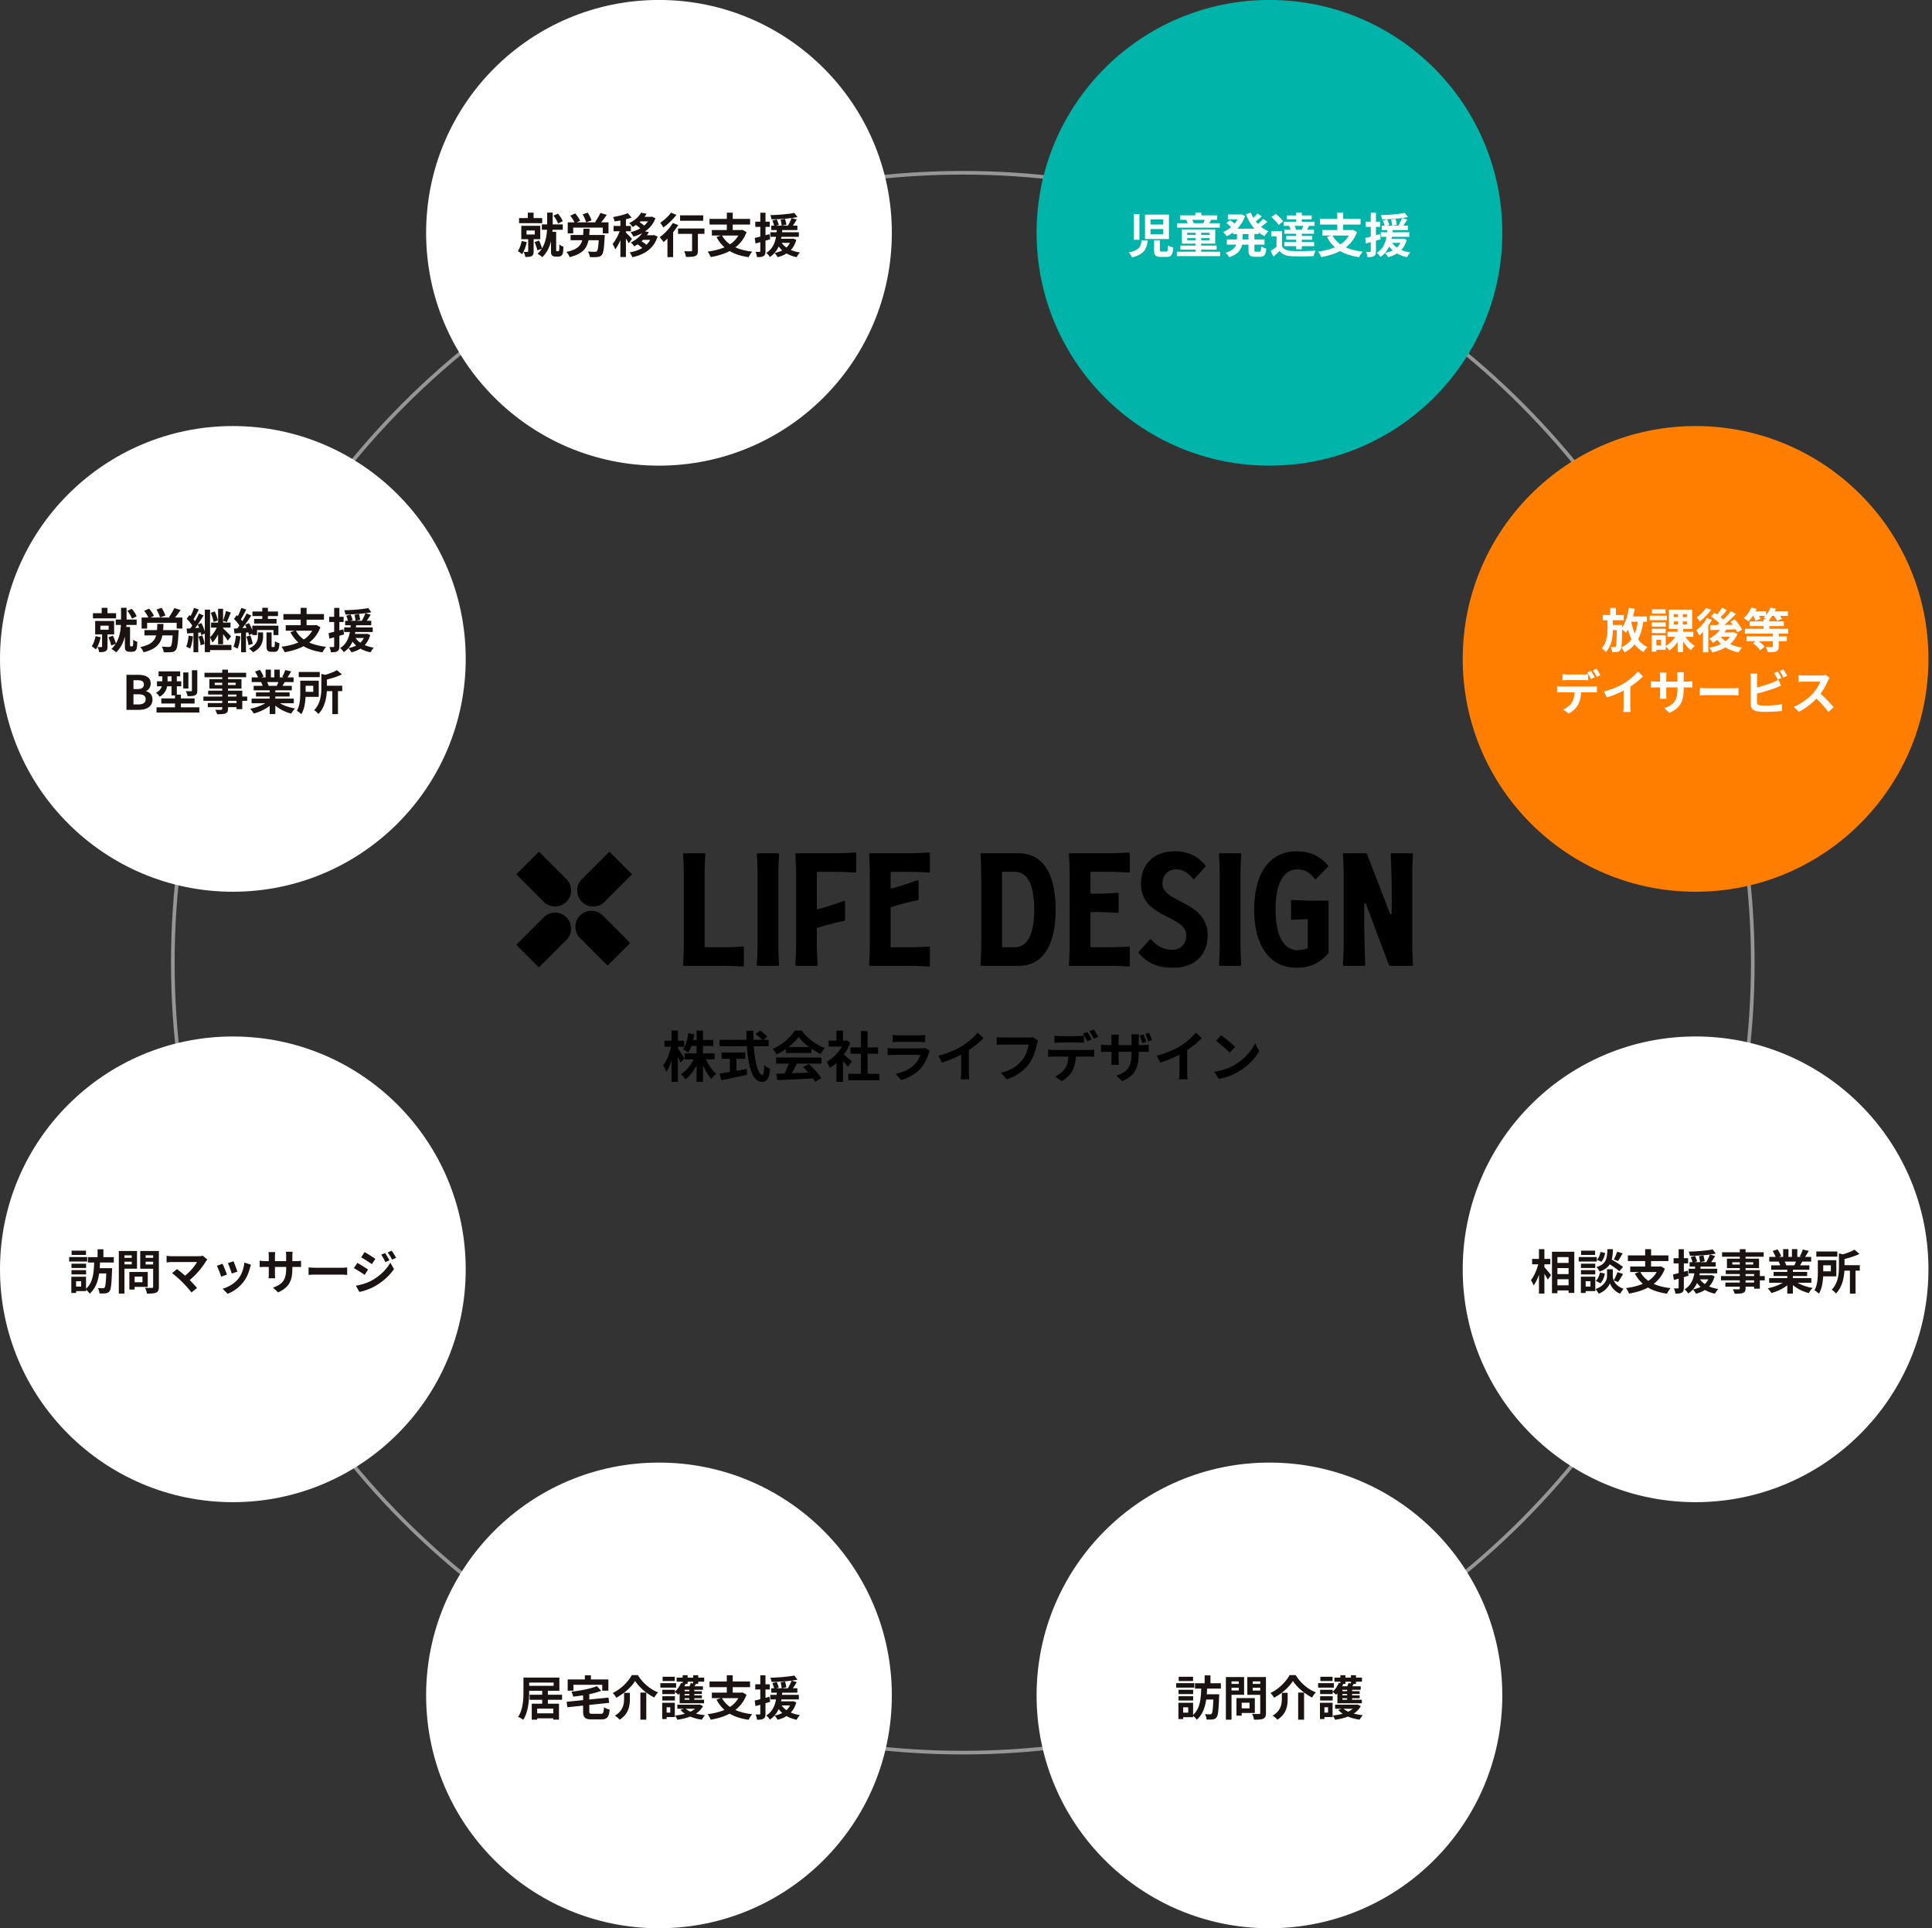 <svg width="531" height="530" fill="none" xmlns="http://www.w3.org/2000/svg"><rect width="100%" height="100%" fill="#333333" stroke="none"/><circle cx="264.622" cy="264.612" r="217.122" stroke="#969696"/><path d="M117.117 63.99c0-35.346 28.654-64 64-64 35.346 0 64 28.654 64 64 0 35.346-28.654 64-64 64-35.346 0-64-28.653-64-64z" fill="#fff"/><path d="M145.068 58.453h1.586v2.25h-1.586v-2.25zm-2.405 1.482h6.357v1.404h-6.357v-1.404zm6.266 1.742h5.746v1.482h-5.746v-1.482zm-4.225 1.677v1.105h2.275v-1.105h-2.275zm-1.43-1.287h5.213v3.68h-5.213v-3.68zm1.898 3.146h1.495v3.874c0 .663-.117 1.053-.546 1.3-.429.221-.988.247-1.742.247-.052-.429-.273-1.027-.468-1.404.442.013.923.013 1.066.013.143-.013.195-.052.195-.182v-3.848zm-1.794 1.027l1.404.3c-.26 1.234-.741 2.521-1.313 3.34-.247-.247-.819-.676-1.144-.87.494-.69.858-1.743 1.053-2.77zm3.549.3l1.222-.43c.351.702.689 1.612.819 2.223l-1.274.481c-.13-.61-.455-1.573-.767-2.275zm5.187-7.268l1.209-.546c.585.611 1.118 1.47 1.339 2.08l-1.287.624c-.195-.61-.715-1.508-1.261-2.158zm-1.729-.832h1.521v3.328c0 2.665-.299 6.474-2.86 8.918-.286-.286-.923-.728-1.313-.923 2.431-2.21 2.652-5.694 2.652-7.995V58.44zm1.053 5.265h1.417v5.057c0 .078.013.17.052.195.039.065.117.091.195.091h.26a.328.328 0 00.221-.078c.052-.052.091-.182.117-.312.026-.234.039-.806.026-1.469.273.247.767.507 1.131.624-.026.702-.091 1.47-.169 1.794-.091.325-.234.546-.455.715-.195.13-.494.208-.793.208h-.767c-.351 0-.702-.09-.936-.325-.247-.26-.299-.494-.299-1.326v-5.174zm4.602-2.587h11.206v3.03h-1.573V62.56h-8.125v1.586h-1.508v-3.029zm.78 3.458h8.333v1.456h-8.333v-1.456zm7.8 0h1.599s-.013.43-.039.637c-.156 3.081-.338 4.368-.78 4.862-.325.403-.702.507-1.235.56-.455.051-1.248.064-2.054.025-.039-.455-.247-1.105-.546-1.534.793.065 1.586.078 1.911.078.26 0 .416-.026.572-.156.286-.273.455-1.456.572-4.238v-.234zm-4.264-1.703h1.69c-.156 4.056-.546 6.591-5.473 7.8-.156-.429-.559-1.079-.897-1.43 4.433-.949 4.55-2.886 4.68-6.37zm4.667-4.342l1.742.52c-.624.91-1.326 1.833-1.872 2.444l-1.339-.48a15.018 15.018 0 001.469-2.484zm-8.294.754l1.352-.624c.533.598 1.118 1.43 1.339 2.015l-1.443.69c-.195-.573-.715-1.444-1.248-2.08zm3.406-.364l1.391-.468c.442.663.884 1.534 1.04 2.132l-1.482.52c-.13-.585-.533-1.495-.949-2.184zm16.055-.455l1.521.273c-.819 1.417-2.002 2.665-3.835 3.653a5.007 5.007 0 00-.949-1.079c1.638-.754 2.704-1.846 3.263-2.847zm.013 1.131h2.977v1.248h-3.861l.884-1.248zm2.405 0h.286l.26-.065.988.455c-1.014 2.743-3.315 4.277-6.058 5.057a5.4 5.4 0 00-.793-1.235c2.431-.559 4.563-1.937 5.317-3.99v-.222zm-3.887 2.184l.975-.767c.559.338 1.274.871 1.625 1.274l-1.027.832c-.312-.39-1.014-.962-1.573-1.339zm2.106 1.742l1.508.26c-.832 1.534-2.08 2.886-4.03 3.94-.195-.339-.637-.859-.949-1.08 1.768-.832 2.886-2.015 3.471-3.12zm.052 1.131h2.769v1.274h-3.666l.897-1.274zm2.262 0h.299l.286-.052 1.001.403c-1.053 3.38-3.601 4.953-6.916 5.694-.156-.39-.494-1-.767-1.326 2.964-.507 5.304-1.91 6.097-4.485v-.234zm-4.082 2.405l1.053-.858c.663.364 1.482.95 1.872 1.391l-1.105.95c-.364-.456-1.144-1.08-1.82-1.483zm-4.55-7.397h1.521v10.985h-1.521V59.662zm-1.872 2.444h4.771v1.456h-4.771v-1.456zm1.963.585l.91.403c-.494 1.86-1.417 4.173-2.418 5.46-.143-.455-.481-1.105-.728-1.495.91-1.04 1.82-2.925 2.236-4.368zm1.937-4.108l1.04 1.21c-1.326.506-3.133.857-4.654 1.052a4.677 4.677 0 00-.442-1.183c1.443-.247 3.055-.624 4.056-1.079zm-.546 5.33c.325.273 1.456 1.443 1.703 1.742l-.884 1.222c-.312-.624-1.092-1.807-1.495-2.353l.676-.61zm14.924-4.719h6.357v1.482h-6.357v-1.482zm3.302 4.043h1.599v5.616c0 .832-.169 1.274-.741 1.521-.559.234-1.378.247-2.548.247-.052-.455-.26-1.13-.468-1.586.741.04 1.599.04 1.833.04.247-.014.325-.066.325-.26v-5.578zm-3.861-.442h7.254v1.482h-7.254v-1.482zm-2.912 1.534l1.365-1.365.195.078v7.631h-1.56V64.33zm1.469-3.042l1.482.56c-1.027 1.728-2.626 3.548-4.017 4.692-.221-.325-.754-1.027-1.066-1.339 1.326-.936 2.743-2.444 3.601-3.913zm-.494-2.834l1.495.611c-.949 1.235-2.353 2.587-3.588 3.445-.208-.35-.611-.962-.871-1.274 1.079-.702 2.327-1.872 2.964-2.782zm13.975 6.188c1.339 2.561 4.173 4.056 8.359 4.524-.351.364-.78 1.08-1.001 1.521-4.381-.624-7.137-2.366-8.827-5.538l1.469-.507zm-2.743-1.417h8.333v1.521h-8.333v-1.52zm-.637-3.055h11.141v1.547h-11.141V60.17zm4.745-1.716h1.625v5.46h-1.625v-5.46zm3.718 4.771h.338l.273-.052 1.092.624c-1.56 4.212-5.343 6.11-9.854 6.864-.143-.416-.546-1.157-.845-1.508 4.368-.572 7.813-2.106 8.996-5.642v-.286zm8.502-1.209h7.176v1.222h-7.176v-1.222zm-.273 1.82h7.852v1.261h-7.852v-1.26zm1.69 1.781h4.394v1.131h-4.394v-1.13zm-1.105-5.005l1.183-.325c.208.468.468 1.118.585 1.508l-1.248.39c-.091-.403-.325-1.079-.52-1.573zm2.262-.234l1.222-.208c.143.507.286 1.183.351 1.586l-1.287.273a13.395 13.395 0 00-.286-1.65zm3.757-1.859l.871 1.144c-1.976.403-4.784.598-7.124.624-.026-.338-.195-.845-.338-1.157 2.301-.065 4.966-.273 6.591-.61zm-3.627 7.97c.884 1.52 2.743 2.534 5.174 2.911-.312.312-.715.897-.91 1.287-2.587-.546-4.42-1.833-5.512-3.835l1.248-.364zm2.873-6.566l1.443.416c-.481.793-1.027 1.638-1.456 2.197l-1.079-.39c.39-.61.858-1.547 1.092-2.223zm-.078 5.694h.286l.247-.039.845.338c-.767 2.795-2.665 4.147-5.135 4.771a5.176 5.176 0 00-.845-1.157c2.327-.468 4.004-1.534 4.602-3.705v-.208zm-3.939-2.834h1.495c-.208 2.77-.624 6.006-3.445 7.852-.208-.364-.637-.858-1.001-1.118 2.561-1.573 2.782-4.459 2.951-6.734zm-6.11 2.626c1.04-.234 2.574-.65 4.056-1.053l.195 1.404c-1.378.416-2.847.832-4.03 1.17l-.221-1.52zm.156-4.485h3.978v1.43h-3.978v-1.43zm1.378-2.457h1.43V69.01c0 .728-.13 1.131-.533 1.365-.39.247-.949.3-1.794.3-.039-.39-.221-1.028-.403-1.457.468.026.923.026 1.079.013.156 0 .221-.039.221-.22V58.465z" fill="#1A1311"/><path d="M284.902 63.99c0-35.346 28.654-64 64-64 35.347 0 64 28.654 64 64 0 35.346-28.653 64-64 64-35.346 0-64-28.653-64-64z" fill="#00B4AA"/><path d="M316.207 62.951v1.417h3.484v-1.417h-3.484zm0-2.626v1.391h3.484v-1.39h-3.484zm-1.508-1.339h6.578v6.721h-6.578v-6.72zm-3.055-.156h1.521v7.085h-1.521V58.83zm5.551 7.202h1.586v2.652c0 .403.078.455.507.455h1.209c.416 0 .481-.22.533-1.729.325.273 1.014.52 1.443.624-.156 2.054-.585 2.587-1.833 2.587h-1.573c-1.521 0-1.872-.494-1.872-1.924v-2.665zm-3.445.026h1.69c-.26 2.301-.897 3.861-4.316 4.693-.156-.416-.559-1.066-.884-1.39 2.938-.586 3.328-1.639 3.51-3.303zm10.595-6.864h10.166v1.222h-10.166v-1.222zm.078 8.307h9.971v1.118h-9.971v-1.118zm-.91-6.149h11.752v1.222h-11.752v-1.222zm-.065 7.84h11.908V70.4h-11.908v-1.209zm5.083-10.739h1.651v1.703h-1.651v-1.703zm.065 5.174h1.534v6.045h-1.534v-6.045zm2.6-3.47l1.664.285c-.273.52-.507.95-.702 1.274l-1.469-.286c.169-.377.403-.897.507-1.274zm-5.161.324l1.508-.26c.247.351.481.845.546 1.183l-1.586.325c-.039-.338-.247-.87-.468-1.248zm.26 4.966v.585h6.175v-.585h-6.175zm0-1.469v.585h6.175v-.585h-6.175zm-1.456-.923h9.165v3.913h-9.165v-3.913zm14.04-.195h7.072v1.47h-7.072v-1.47zm-1.404-3.913h3.679V60.3h-3.679v-1.352zm-.286 6.864h10.361v1.43h-10.361v-1.43zm3.419-6.864h.273l.273-.052 1.04.481c-.884 2.652-2.834 4.511-5.057 5.564a6.238 6.238 0 00-.949-1.17c1.937-.806 3.744-2.574 4.42-4.55v-.273zm-.624 4.654h1.547v2.25c0 1.845-.468 3.782-3.679 4.861-.195-.35-.676-.962-1.001-1.235 2.769-.87 3.133-2.314 3.133-3.653v-2.223zm3.835-5.135c.832 2.236 2.535 4.173 4.823 5.083-.364.312-.845.936-1.092 1.352-2.418-1.144-4.108-3.328-5.122-6.032l1.391-.403zm-6.747 2.847l.988-.819c.494.351 1.17.858 1.508 1.21l-1.027.896c-.312-.338-.962-.897-1.469-1.287zm8.567-2.652l1.17.82c-.676.623-1.469 1.273-2.08 1.676l-.936-.715c.585-.455 1.391-1.222 1.846-1.78zm1.547 1.482l1.144.806a20.737 20.737 0 01-2.223 1.755l-.936-.715c.637-.468 1.508-1.26 2.015-1.846zm-4.043 3.523h1.625v4.98c0 .48.052.545.416.545h.988c.351 0 .416-.247.468-1.469.325.247.962.507 1.391.598-.143 1.73-.559 2.262-1.703 2.262h-1.43c-1.417 0-1.755-.468-1.755-1.937v-4.979zm9.204-.143v4.784h-1.495v-3.34h-1.456v-1.444h2.951zm0 4.173c.494.858 1.417 1.235 2.756 1.287 1.56.078 4.641.04 6.448-.104-.169.351-.416 1.066-.481 1.521-1.625.078-4.394.104-5.98.026-1.56-.065-2.613-.442-3.393-1.443a36.552 36.552 0 01-1.716 1.56l-.741-1.547a17.864 17.864 0 001.755-1.3h1.352zm-2.912-8.034l1.196-.87c.741.571 1.651 1.442 2.054 2.053l-1.287.988c-.351-.637-1.222-1.534-1.963-2.17zm4.888 2.457l1.339-.286c.234.377.455.884.533 1.222l-1.43.325c-.039-.338-.234-.87-.442-1.26zm-.65-2.899h6.825v1.08h-6.825v-1.08zm-.143 5.603h7.137v1.08h-7.137v-1.08zm-.533-1.677h8.151v1.105h-8.151v-1.105zm-.195-2.197h8.502v1.131h-8.502v-1.13zm.182 5.577h8.19v1.131h-8.19v-1.13zm3.263-8.073h1.547v3.211h-1.547v-3.21zm0 5.24h1.547v4.822h-1.547v-4.823zm2.028-1.886l1.534.351c-.286.481-.546.923-.741 1.235l-1.261-.325c.169-.377.377-.91.468-1.26zm7.904 2.834c1.339 2.561 4.173 4.056 8.359 4.524-.351.364-.78 1.08-1.001 1.521-4.381-.624-7.137-2.366-8.827-5.538l1.469-.507zm-2.743-1.417h8.333v1.521h-8.333v-1.52zm-.637-3.055h11.141v1.547h-11.141V60.17zm4.745-1.716h1.625v5.46h-1.625v-5.46zm3.718 4.771h.338l.273-.052 1.092.624c-1.56 4.212-5.343 6.11-9.854 6.864-.143-.416-.546-1.157-.845-1.508 4.368-.572 7.813-2.106 8.996-5.642v-.286zm8.502-1.209h7.176v1.222h-7.176v-1.222zm-.273 1.82h7.852v1.261h-7.852v-1.26zm1.69 1.781h4.394v1.131h-4.394v-1.13zm-1.105-5.005l1.183-.325c.208.468.468 1.118.585 1.508l-1.248.39c-.091-.403-.325-1.079-.52-1.573zm2.262-.234l1.222-.208c.143.507.286 1.183.351 1.586l-1.287.273a13.395 13.395 0 00-.286-1.65zm3.757-1.859l.871 1.144c-1.976.403-4.784.598-7.124.624-.026-.338-.195-.845-.338-1.157 2.301-.065 4.966-.273 6.591-.61zm-3.627 7.97c.884 1.52 2.743 2.534 5.174 2.911-.312.312-.715.897-.91 1.287-2.587-.546-4.42-1.833-5.512-3.835l1.248-.364zm2.873-6.566l1.443.416c-.481.793-1.027 1.638-1.456 2.197l-1.079-.39c.39-.61.858-1.547 1.092-2.223zm-.078 5.694h.286l.247-.039.845.338c-.767 2.795-2.665 4.147-5.135 4.771a5.176 5.176 0 00-.845-1.157c2.327-.468 4.004-1.534 4.602-3.705v-.208zm-3.939-2.834h1.495c-.208 2.77-.624 6.006-3.445 7.852-.208-.364-.637-.858-1.001-1.118 2.561-1.573 2.782-4.459 2.951-6.734zm-6.11 2.626c1.04-.234 2.574-.65 4.056-1.053l.195 1.404c-1.378.416-2.847.832-4.03 1.17l-.221-1.52zm.156-4.485h3.978v1.43h-3.978v-1.43zm1.378-2.457h1.43V69.01c0 .728-.13 1.131-.533 1.365-.39.247-.949.3-1.794.3-.039-.39-.221-1.028-.403-1.457.468.026.923.026 1.079.013.156 0 .221-.039.221-.22V58.465z" fill="#fff"/><path d="M402.02 181.107c0-35.346 28.653-64 64-64 35.346 0 64 28.654 64 64 0 35.347-28.654 64-64 64-35.347 0-64-28.653-64-64z" fill="#FF7E00"/><path d="M440.514 169.046h5.759v1.443h-5.759v-1.443zm2.197 2.73h2.171v1.417h-2.171v-1.417zm-.143-4.706h1.547v2.626h-1.547v-2.626zm1.82 4.706h1.469s0 .429-.013.611c-.065 4.186-.13 5.746-.481 6.227-.247.364-.494.494-.871.572-.325.052-.858.065-1.404.052-.026-.429-.182-1.027-.403-1.417.429.026.793.039 1.001.039.169 0 .273-.039.377-.195.195-.299.26-1.651.325-5.59v-.299zm3.146-2.34h5.109v1.443h-5.109v-1.443zm.13-2.379l1.612.234c-.429 2.613-1.222 5.083-2.392 6.617-.26-.273-.936-.819-1.3-1.053 1.092-1.313 1.755-3.51 2.08-5.798zm2.535 3.25l1.534.156c-.624 4.394-2.015 7.202-5.265 8.853-.143-.351-.585-1.053-.871-1.378 2.938-1.313 4.147-3.796 4.602-7.631zm-1.898.286c.585 3.328 1.859 6.071 4.485 7.267a5.966 5.966 0 00-1.066 1.352c-2.821-1.482-4.069-4.472-4.784-8.385l1.365-.234zm-6.5-.78h1.469v3.224c0 2.119-.273 4.355-1.911 6.175-.273-.325-.78-.754-1.157-1.014 1.404-1.625 1.599-3.51 1.599-5.174v-3.211zm16.497 3.835h7.098v1.378h-7.098v-1.378zm4.602.819c.624 1.157 1.807 2.418 2.899 3.081-.338.273-.832.806-1.066 1.183-1.105-.871-2.262-2.405-2.938-3.861l1.105-.403zm-2.847-3.653v.845h3.588v-.845h-3.588zm0-2.015v.819h3.588v-.819h-3.588zm-1.378-1.235h6.409v5.317h-6.409v-5.317zm2.132 6.799l1.17.403c-.689 1.612-1.885 3.172-3.185 4.017-.234-.364-.715-.923-1.04-1.196 1.235-.663 2.444-1.95 3.055-3.224zm.351-6.188h1.339v4.121h.091v6.968h-1.508v-6.968h.078v-4.121zm-7.163 2.886h3.809v1.17h-3.809v-1.17zm.039-3.588h3.731v1.183h-3.731v-1.183zm-.039 5.356h3.809v1.183h-3.809v-1.183zm-.598-3.601h4.745v1.235h-4.745v-1.235zm1.274 5.408h3.146v3.952h-3.146v-1.235h1.846v-1.482h-1.846v-1.235zm-.702 0h1.274v4.472h-1.274v-4.472zm19.162-2.171l1.404.442c-.858 1.547-2.288 2.925-3.718 3.783-.208-.299-.702-.897-1.014-1.17 1.352-.676 2.639-1.794 3.328-3.055zm.169-5.447l1.352.702c-.689.819-1.482 1.69-2.106 2.262l-1.066-.611c.611-.624 1.391-1.612 1.82-2.353zm2.431.962l1.391.767c-1.391 1.469-3.224 3.133-4.68 4.186l-1.027-.676c1.443-1.105 3.237-2.873 4.316-4.277zm-5.486 1.469l.936-1.014c.949.598 2.171 1.482 2.73 2.158l-.988 1.118c-.533-.663-1.703-1.625-2.678-2.262zm5.343 1.443l1.209-.65c.767.845 1.638 2.028 1.989 2.847l-1.313.741c-.312-.793-1.118-2.041-1.885-2.938zm-5.603.923a694.6 694.6 0 007.553-.104l-.052 1.248c-2.639.091-5.434.182-7.384.234l-.117-1.378zm2.704 2.795c1.053 1.755 3.25 2.938 6.097 3.38-.325.325-.728.923-.923 1.326-2.99-.598-5.135-2.028-6.435-4.303l1.261-.403zm.325-.78h3.497V175h-4.537l1.04-1.17zm2.99 0h.299l.247-.052.975.429c-1.157 2.925-3.822 4.42-6.981 5.135-.13-.39-.468-1.001-.741-1.313 2.86-.494 5.343-1.82 6.201-3.978v-.221zm-6.877-3.965l1.378.507c-.845 1.586-2.197 3.25-3.471 4.303-.143-.338-.559-1.118-.819-1.456 1.105-.806 2.236-2.067 2.912-3.354zm-.234-2.795l1.378.546c-.806 1.131-2.028 2.392-3.12 3.198a11.503 11.503 0 00-.819-1.144c.936-.65 2.028-1.742 2.561-2.6zm-.832 5.603l1.326-1.326.13.065v7.891h-1.456v-6.63zm16.627-2.496h1.612v3.471h-1.612v-3.471zm-3.796.624h9.373v1.287h-9.373v-1.287zm-1.313 2.028h11.895v1.326h-11.895v-1.326zm.481 2.093h11.024v1.326H480.06v-1.326zm7.202-.949h1.612v3.692c0 .754-.169 1.144-.728 1.378-.546.208-1.287.234-2.262.234-.078-.442-.338-1.066-.559-1.456.663.026 1.43.026 1.651.013.221 0 .286-.039.286-.208v-3.653zm-6.032-5.967h4.147v1.274h-4.147v-1.274zm5.161 0h5.005v1.274h-5.005v-1.274zm-5.057-1.04l1.482.403c-.546 1.287-1.43 2.587-2.275 3.406-.299-.26-.936-.676-1.3-.871.858-.715 1.638-1.833 2.093-2.938zm5.252 0l1.495.364c-.468 1.261-1.274 2.496-2.08 3.263-.299-.26-.936-.676-1.287-.871.806-.65 1.508-1.703 1.872-2.756zm-4.862 2.028l1.261-.494c.325.494.702 1.157.845 1.599l-1.339.546c-.117-.429-.455-1.131-.767-1.651zm5.668.026l1.261-.507c.39.481.871 1.144 1.079 1.599l-1.326.546c-.182-.429-.624-1.131-1.014-1.638zm-5.603 7.761l1.131-.884c.741.52 1.638 1.287 2.041 1.872l-1.209.975c-.364-.598-1.222-1.404-1.963-1.963zm-52.338 8.524c.416.052.962.091 1.391.091h4.264c.442 0 .949-.039 1.391-.091v1.677a24.863 24.863 0 00-1.391-.052h-4.251c-.455 0-1.001.026-1.404.052v-1.677zm-1.495 3.315c.377.052.832.091 1.235.091h8.515c.273 0 .845-.026 1.196-.091v1.703a17.507 17.507 0 00-1.196-.039h-8.515c-.377 0-.884.013-1.235.039v-1.703zm6.643.91c0 1.703-.299 3.003-.845 4.095-.455.897-1.456 1.911-2.613 2.496l-1.534-1.105c.923-.364 1.846-1.105 2.366-1.872.65-.975.819-2.21.819-3.601l1.807-.013zm2.678-5.122c.325.468.793 1.3 1.027 1.781l-1.04.442c-.26-.533-.663-1.3-1.014-1.807l1.027-.416zm1.534-.585c.338.481.819 1.313 1.053 1.768l-1.027.442c-.273-.546-.689-1.3-1.053-1.794l1.027-.416zm2.015 6.24c2.327-.598 4.225-1.443 5.681-2.34 1.326-.819 2.808-2.119 3.653-3.146l1.404 1.326c-1.183 1.196-2.769 2.418-4.303 3.341a26.637 26.637 0 01-5.629 2.457l-.806-1.638zm5.408-1.495l1.846-.442v5.863c0 .572.026 1.378.117 1.703h-2.067c.052-.312.104-1.131.104-1.703v-5.421zm16.51.806c0 3.211-.78 5.174-3.926 6.565l-1.391-1.313c2.522-.871 3.614-2.002 3.614-5.2v-3.458c0-.52-.026-.949-.078-1.196h1.859c-.026.26-.078.676-.078 1.196v3.406zm-4.706-4.498c-.026.247-.078.663-.078 1.183v4.641c0 .585.039 1.118.065 1.365h-1.82c.026-.247.065-.78.065-1.365v-4.654a9.3 9.3 0 00-.078-1.17h1.846zm-4.277 2.34c.234.039.767.13 1.404.13h8.528c.689 0 1.079-.039 1.443-.091v1.729c-.286-.039-.754-.039-1.43-.039h-8.541c-.65 0-1.105.026-1.404.039v-1.768zm13.442 1.872c.481.039 1.417.091 2.093.091h6.981c.611 0 1.183-.065 1.534-.091v2.054c-.312-.013-.975-.078-1.521-.078h-6.994c-.728 0-1.599.039-2.093.078v-2.054zm21.411-4.511c.325.481.78 1.3 1.027 1.781l-1.04.455c-.273-.533-.663-1.3-1.014-1.807l1.027-.429zm1.534-.585c.338.494.819 1.313 1.053 1.768l-1.04.455c-.26-.546-.689-1.3-1.04-1.794l1.027-.429zm-7.15 1.157c-.052.39-.091.975-.091 1.352v6.552c0 .572.26.715.845.819.39.065.923.078 1.495.078 1.365 0 3.458-.156 4.537-.442v1.898c-1.235.182-3.198.26-4.628.26-.845 0-1.638-.052-2.197-.143-1.118-.208-1.781-.819-1.781-1.95v-7.072c0-.299-.039-.962-.091-1.352h1.911zm-.858 3.991c1.677-.364 3.9-1.066 5.265-1.625.455-.195.897-.403 1.417-.702l.689 1.638c-.494.208-1.079.455-1.508.624-1.534.585-4.082 1.352-5.85 1.768l-.013-1.703zm20.709-2.834a5.39 5.39 0 00-.455.806c-.533 1.235-1.495 3.003-2.613 4.303-1.456 1.677-3.419 3.289-5.434 4.238l-1.352-1.404c2.106-.78 4.108-2.366 5.33-3.718.858-.975 1.651-2.262 1.95-3.185h-4.42c-.533 0-1.248.065-1.534.091v-1.859c.351.052 1.157.091 1.534.091h4.589c.572 0 1.079-.065 1.352-.156l1.053.793zm-2.899 4.03c1.339 1.092 3.185 3.029 4.03 4.069l-1.482 1.287c-.962-1.339-2.379-2.886-3.77-4.147l1.222-1.209zm-97.93 158.557c0-35.347 28.653-64 64-64 35.346 0 64 28.653 64 64 0 35.346-28.654 64-64 64-35.347 0-64-28.654-64-64z" fill="#fff"/><path d="M427.293 347.139h4.654v1.404h-4.654v-1.404zm.013 3.068h4.654v1.417h-4.654v-1.417zm-.013 3.081h4.667v1.404h-4.667v-1.404zm-.741-9.23h6.136v11.323h-1.573v-9.854h-3.068v9.932h-1.495v-11.401zm-5.46 1.976h5.005v1.482h-5.005v-1.482zm1.885-2.678h1.495v12.207h-1.495v-12.207zm-.091 3.679l.936.325c-.429 2.119-1.287 4.615-2.314 5.967-.143-.442-.507-1.079-.741-1.469.936-1.131 1.768-3.159 2.119-4.823zm1.469 1.144c.377.364 1.651 1.937 1.937 2.288l-.884 1.261c-.377-.767-1.3-2.184-1.768-2.834l.715-.715zm17.238-1.183l.962-1.027c1.118.637 2.73 1.612 3.523 2.275l-1.027 1.17c-.728-.676-2.301-1.716-3.458-2.418zm.897 1.872h.78v1.976c0 .871.559 2.522 2.938 3.406-.286.364-.702.962-.91 1.339-1.638-.624-2.574-2.08-2.821-2.873-.26.793-1.3 2.197-3.094 2.873a6.841 6.841 0 00-.858-1.274c2.496-.884 3.159-2.587 3.159-3.471v-1.976h.806zm-.702-5.512h1.534c-.13 3.107-.546 5.083-3.692 6.162-.143-.377-.533-.936-.858-1.235 2.717-.832 2.925-2.34 3.016-4.927zm-1.911.767l1.274.26c-.13.871-.468 1.833-1.027 2.418l-1.222-.52c.481-.468.845-1.339.975-2.158zm-.143 5.655l1.352.273c-.169.988-.572 2.041-1.209 2.678l-1.287-.663c.559-.481.962-1.404 1.144-2.288zm4.732-5.733l1.508.468c-.442.767-.91 1.573-1.274 2.106l-1.157-.429c.338-.585.728-1.495.923-2.145zm.078 5.629l1.534.481c-.455.806-.962 1.677-1.365 2.236l-1.209-.442c.364-.611.806-1.573 1.04-2.275zm-10.023-2.327h3.926v1.17h-3.926v-1.17zm.039-3.588h3.848v1.183h-3.848v-1.183zm-.039 5.356h3.926v1.183h-3.926v-1.183zm-.624-3.601h4.979v1.235h-4.979v-1.235zm1.3 5.408h3.263v3.952h-3.263v-1.235h1.937v-1.482h-1.937v-1.235zm-.702 0h1.313v4.472h-1.313v-4.472zm16.302-1.378c1.339 2.561 4.173 4.056 8.359 4.524-.351.364-.78 1.079-1.001 1.521-4.381-.624-7.137-2.366-8.827-5.538l1.469-.507zm-2.743-1.417h8.333v1.521h-8.333v-1.521zm-.637-3.055h11.141v1.547h-11.141v-1.547zm4.745-1.716h1.625v5.46h-1.625v-5.46zm3.718 4.771h.338l.273-.052 1.092.624c-1.56 4.212-5.343 6.11-9.854 6.864-.143-.416-.546-1.157-.845-1.508 4.368-.572 7.813-2.106 8.996-5.642v-.286zm8.502-1.209h7.176v1.222h-7.176v-1.222zm-.273 1.82h7.852v1.261h-7.852v-1.261zm1.69 1.781h4.394v1.131h-4.394v-1.131zm-1.105-5.005l1.183-.325c.208.468.468 1.118.585 1.508l-1.248.39c-.091-.403-.325-1.079-.52-1.573zm2.262-.234l1.222-.208c.143.507.286 1.183.351 1.586l-1.287.273a13.395 13.395 0 00-.286-1.651zm3.757-1.859l.871 1.144c-1.976.403-4.784.598-7.124.624-.026-.338-.195-.845-.338-1.157 2.301-.065 4.966-.273 6.591-.611zm-3.627 7.969c.884 1.521 2.743 2.535 5.174 2.912-.312.312-.715.897-.91 1.287-2.587-.546-4.42-1.833-5.512-3.835l1.248-.364zm2.873-6.565l1.443.416c-.481.793-1.027 1.638-1.456 2.197l-1.079-.39c.39-.611.858-1.547 1.092-2.223zm-.078 5.694h.286l.247-.039.845.338c-.767 2.795-2.665 4.147-5.135 4.771a5.176 5.176 0 00-.845-1.157c2.327-.468 4.004-1.534 4.602-3.705v-.208zm-3.939-2.834h1.495c-.208 2.769-.624 6.006-3.445 7.852-.208-.364-.637-.858-1.001-1.118 2.561-1.573 2.782-4.459 2.951-6.734zm-6.11 2.626c1.04-.234 2.574-.65 4.056-1.053l.195 1.404c-1.378.416-2.847.832-4.03 1.17l-.221-1.521zm.156-4.485h3.978v1.43h-3.978v-1.43zm1.378-2.457h1.43v10.543c0 .728-.13 1.131-.533 1.365-.39.247-.949.299-1.794.299-.039-.39-.221-1.027-.403-1.456.468.026.923.026 1.079.013.156 0 .221-.039.221-.221v-10.543zm16.809-.013h1.586v10.725c0 .767-.195 1.079-.689 1.3-.507.195-1.209.221-2.314.221-.078-.364-.325-.91-.52-1.222.624.026 1.391.013 1.612.013.247-.013.325-.091.325-.312v-10.725zm-4.875.845h11.44v1.235H473.3v-1.235zm2.821 2.743v.624h5.746v-.624h-5.746zm-1.482-.988h8.827v2.6h-8.827v-2.6zm-.325 3.172h9.373v5.083h-1.586v-4.017h-7.787v-1.066zm-1.313 1.612h12.038v1.183h-12.038v-1.183zm1.209 1.794h8.736v1.131h-8.736v-1.131zm12.038-1.222h11.596v1.274h-11.596v-1.274zm.026-5.837h11.518v1.287h-11.518v-1.287zm.533 2.327h10.491v1.222h-10.491v-1.222zm.65 1.794h9.23v1.131h-9.23v-1.131zm3.77-1.17h1.547v7.137h-1.547v-7.137zm-1.131-5.083h1.456v2.743h-1.456v-2.743zm2.405 0h1.482v2.652h-1.482v-2.652zm-1.56 8.541l1.222.546c-1.235 1.352-3.315 2.457-5.317 2.977a6.684 6.684 0 00-1.001-1.3c1.963-.377 4.03-1.235 5.096-2.223zm2.145-.039c1.053 1.027 3.081 1.833 5.109 2.171-.351.325-.819.975-1.053 1.404-2.054-.52-4.043-1.625-5.265-3.094l1.209-.481zm2.405-8.398l1.638.39a28.379 28.379 0 01-1.196 1.898l-1.261-.39c.299-.533.637-1.326.819-1.898zm-1.716 2.795l1.651.377a29.436 29.436 0 01-.962 1.612l-1.326-.377c.234-.468.507-1.131.637-1.612zm-6.565-2.379l1.339-.455c.377.559.806 1.339.988 1.846l-1.417.507c-.143-.507-.559-1.3-.91-1.898zm1.651 2.912l1.508-.234c.221.364.468.871.572 1.222l-1.586.273c-.078-.338-.299-.884-.494-1.261zm10.348-2.782h5.772v1.417h-5.772v-1.417zm6.838 3.77h5.109v1.495h-5.109v-1.495zm2.392 1.053h1.547v6.76h-1.547v-6.76zm-3.016-4.303l1.872.442c-.013.13-.104.195-.338.234v2.951c0 2.106-.299 5.317-2.366 7.41-.208-.338-.793-.871-1.157-1.053 1.82-1.846 1.989-4.433 1.989-6.37v-3.614zm-5.798 1.872h1.482v3.328c0 1.755-.182 4.277-1.196 5.876-.247-.273-.897-.767-1.222-.936.858-1.404.936-3.445.936-4.953v-3.315zm10.075-2.899l1.365 1.17c-1.391.689-3.224 1.222-4.81 1.573a5.818 5.818 0 00-.533-1.248c1.456-.364 3.042-.936 3.978-1.495zm-9.217 2.899h4.225v4.446h-4.225v-1.391h2.717v-1.651h-2.717v-1.404z" fill="#1A1311"/><path d="M284.902 466.01c0-35.346 28.654-64 64-64 35.347 0 64 28.654 64 64 0 35.346-28.653 64-64 64-35.346 0-64-28.654-64-64z" fill="#fff"/><path d="M331.092 460.499h1.599v2.834h-1.599v-2.834zm2.431 5.2h1.56s0 .442-.013.637c-.143 3.731-.286 5.187-.689 5.694-.312.377-.624.507-1.066.572-.377.065-1.027.052-1.69.039-.026-.442-.208-1.079-.455-1.482.572.039 1.118.052 1.378.052.221 0 .338-.026.468-.182.26-.299.403-1.625.507-5.07v-.26zm-3.354-2.002h1.612c-.117 3.315-.403 6.864-2.86 8.996a4.642 4.642 0 00-1.17-1.196c2.236-1.82 2.327-4.966 2.418-7.8zm-1.729-1.04h7.111v1.482h-7.111v-1.482zm2.535 3.042h3.185v1.443h-3.185v-1.443zm-7.059-1.235h4.017v1.17h-4.017v-1.17zm.039-3.588h3.952v1.183h-3.952v-1.183zm-.039 5.356h4.017v1.183h-4.017v-1.183zm-.637-3.601h4.966v1.235h-4.966v-1.235zm1.352 5.408h3.289v3.952h-3.289v-1.235h1.95v-1.482h-1.95v-1.235zm-.754 0h1.313v4.472h-1.313v-4.472zm16.614-1.3h4.394v4.095h-4.394v-1.274h2.938v-1.547h-2.938v-1.274zm-.663 0h1.443v4.836h-1.443v-4.836zm-2.132-3.887h3.263v1.066h-3.263v-1.066zm6.032 0h3.289v1.066h-3.289v-1.066zm2.639-1.885h1.573v9.841c0 .884-.182 1.326-.715 1.586-.546.26-1.365.286-2.561.286-.052-.442-.312-1.183-.533-1.586.754.039 1.651.026 1.898.026.247 0 .338-.091.338-.325v-9.828zm-8.541 0h4.108v4.875h-4.108v-1.196h2.652v-2.483h-2.652v-1.196zm9.386 0v1.183H344.3v2.522h2.912v1.183h-4.394v-4.888h4.394zm-10.283 0h1.547v11.713h-1.547v-11.713zm18.421 1.066c-1.014 1.664-3.003 3.458-5.187 4.615-.195-.39-.637-.975-.975-1.3 2.314-1.105 4.342-3.185 5.239-4.914h1.69c1.339 2.197 3.406 3.913 5.538 4.732-.403.416-.754.949-1.04 1.43-2.08-1.053-4.212-2.873-5.265-4.563zm1.443 3.198h1.625v7.449h-1.625v-7.449zm-4.485.065h1.599v1.612c0 1.846-.26 4.173-2.821 5.772-.273-.338-.884-.858-1.3-1.105 2.288-1.365 2.522-3.198 2.522-4.706v-1.573zm14.638 3.263h6.006v1.118h-6.006v-1.118zm5.642 0h.273l.247-.052.897.442c-1.248 2.314-3.991 3.315-7.072 3.757a4.613 4.613 0 00-.624-1.17c2.782-.273 5.343-1.118 6.279-2.795v-.182zm-3.484.962c1.001 1.04 3.12 1.69 5.46 1.924a5.668 5.668 0 00-.871 1.222c-2.47-.338-4.589-1.222-5.863-2.652l1.274-.494zm-2.34-8.398h7.566v1.118h-7.566v-1.118zm1.456 3.731h5.473v.767h-5.473v-.767zm0 1.157h5.473v.78h-5.473v-.78zm.182-5.551h1.378v2.392h-1.378v-2.392zm1.859 3.484h1.352v3.991h-1.352v-3.991zm1.04-3.484h1.391v2.392h-1.391v-2.392zm-3.341 2.093l1.222.312c-.455 1.118-1.209 2.249-1.963 2.964a6.826 6.826 0 00-.988-.806c.728-.611 1.365-1.534 1.729-2.47zm2.678.052l1.404.234c-.273.52-.533.975-.741 1.3l-1.196-.234c.195-.39.416-.923.533-1.3zm3.341.897v.962h-5.031v2.73h5.343v.975h-6.708v-4.667h6.396zm-11.154.962h3.458v1.17h-3.458v-1.17zm.078-3.588h3.341v1.183h-3.341v-1.183zm-.078 5.356h3.458v1.183h-3.458v-1.183zm-.546-3.601h4.329v1.235h-4.329v-1.235zm1.261 5.408h2.717v3.926h-2.717v-1.222h1.469v-1.482h-1.469v-1.222zm-.754 0h1.222v4.472h-1.222v-4.472z" fill="#1A1311"/><path d="M117.117 466.01c0-35.346 28.654-64 64-64 35.346 0 64 28.654 64 64 0 35.346-28.654 64-64 64-35.346 0-64-28.654-64-64z" fill="#fff"/><path d="M143.872 461.11h1.573v3.835c0 2.262-.221 5.655-1.651 7.774-.299-.26-.988-.663-1.391-.819 1.352-1.976 1.469-4.888 1.469-6.955v-3.835zm1.079 0h8.788v3.627h-8.788v-1.365h7.215v-.897h-7.215v-1.365zm.624 4.706h8.905v1.391h-8.905v-1.391zm1.261 5.122h5.954v1.365h-5.954v-1.365zm2.184-6.305h1.56v4.186h-1.56v-4.186zm-2.873 3.653h7.488v4.381h-1.56v-3.016h-4.433v3.029h-1.495v-4.394zm17.888-4.823l1.222 1.274c-2.145.845-5.096 1.339-7.735 1.599-.052-.39-.273-1.001-.468-1.352 2.548-.299 5.304-.819 6.981-1.521zm-8.294 4.29l11.492-1.144.195 1.443-11.492 1.209-.195-1.508zm4.524-2.288h1.703v4.927c0 .585.117.676.897.676h2.223c.702 0 .819-.286.923-1.82.364.286 1.079.546 1.56.65-.221 2.106-.702 2.704-2.353 2.704h-2.522c-1.911 0-2.431-.507-2.431-2.197v-4.94zm.481-4.979h1.664v2.366h-1.664v-2.366zm-4.719 1.131h11.18v3.081h-1.677v-1.612h-7.917v1.612h-1.586v-3.081zm18.538.416c-1.014 1.664-3.003 3.458-5.187 4.615-.195-.39-.637-.975-.975-1.3 2.314-1.105 4.342-3.185 5.239-4.914h1.69c1.339 2.197 3.406 3.913 5.538 4.732-.403.416-.754.949-1.04 1.43-2.08-1.053-4.212-2.873-5.265-4.563zm1.443 3.198h1.625v7.449h-1.625v-7.449zm-4.485.065h1.599v1.612c0 1.846-.26 4.173-2.821 5.772-.273-.338-.884-.858-1.3-1.105 2.288-1.365 2.522-3.198 2.522-4.706v-1.573zm14.638 3.263h6.006v1.118h-6.006v-1.118zm5.642 0h.273l.247-.052.897.442c-1.248 2.314-3.991 3.315-7.072 3.757a4.613 4.613 0 00-.624-1.17c2.782-.273 5.343-1.118 6.279-2.795v-.182zm-3.484.962c1.001 1.04 3.12 1.69 5.46 1.924a5.668 5.668 0 00-.871 1.222c-2.47-.338-4.589-1.222-5.863-2.652l1.274-.494zm-2.34-8.398h7.566v1.118h-7.566v-1.118zm1.456 3.731h5.473v.767h-5.473v-.767zm0 1.157h5.473v.78h-5.473v-.78zm.182-5.551h1.378v2.392h-1.378v-2.392zm1.859 3.484h1.352v3.991h-1.352v-3.991zm1.04-3.484h1.391v2.392h-1.391v-2.392zm-3.341 2.093l1.222.312c-.455 1.118-1.209 2.249-1.963 2.964a6.826 6.826 0 00-.988-.806c.728-.611 1.365-1.534 1.729-2.47zm2.678.052l1.404.234c-.273.52-.533.975-.741 1.3l-1.196-.234c.195-.39.416-.923.533-1.3zm3.341.897v.962h-5.031v2.73h5.343v.975h-6.708v-4.667h6.396zm-11.154.962h3.458v1.17h-3.458v-1.17zm.078-3.588h3.341v1.183h-3.341v-1.183zm-.078 5.356h3.458v1.183h-3.458v-1.183zm-.546-3.601h4.329v1.235h-4.329v-1.235zm1.261 5.408h2.717v3.926h-2.717v-1.222h1.469v-1.482h-1.469v-1.222zm-.754 0h1.222v4.472h-1.222v-4.472zm16.393-1.378c1.339 2.561 4.173 4.056 8.359 4.524-.351.364-.78 1.079-1.001 1.521-4.381-.624-7.137-2.366-8.827-5.538l1.469-.507zm-2.743-1.417h8.333v1.521h-8.333v-1.521zm-.637-3.055h11.141v1.547h-11.141v-1.547zm4.745-1.716h1.625v5.46h-1.625v-5.46zm3.718 4.771h.338l.273-.052 1.092.624c-1.56 4.212-5.343 6.11-9.854 6.864-.143-.416-.546-1.157-.845-1.508 4.368-.572 7.813-2.106 8.996-5.642v-.286zm8.502-1.209h7.176v1.222h-7.176v-1.222zm-.273 1.82h7.852v1.261h-7.852v-1.261zm1.69 1.781h4.394v1.131h-4.394v-1.131zm-1.105-5.005l1.183-.325c.208.468.468 1.118.585 1.508l-1.248.39c-.091-.403-.325-1.079-.52-1.573zm2.262-.234l1.222-.208c.143.507.286 1.183.351 1.586l-1.287.273a13.395 13.395 0 00-.286-1.651zm3.757-1.859l.871 1.144c-1.976.403-4.784.598-7.124.624-.026-.338-.195-.845-.338-1.157 2.301-.065 4.966-.273 6.591-.611zm-3.627 7.969c.884 1.521 2.743 2.535 5.174 2.912-.312.312-.715.897-.91 1.287-2.587-.546-4.42-1.833-5.512-3.835l1.248-.364zm2.873-6.565l1.443.416c-.481.793-1.027 1.638-1.456 2.197l-1.079-.39c.39-.611.858-1.547 1.092-2.223zm-.078 5.694h.286l.247-.039.845.338c-.767 2.795-2.665 4.147-5.135 4.771a5.176 5.176 0 00-.845-1.157c2.327-.468 4.004-1.534 4.602-3.705v-.208zm-3.939-2.834h1.495c-.208 2.769-.624 6.006-3.445 7.852-.208-.364-.637-.858-1.001-1.118 2.561-1.573 2.782-4.459 2.951-6.734zm-6.11 2.626c1.04-.234 2.574-.65 4.056-1.053l.195 1.404c-1.378.416-2.847.832-4.03 1.17l-.221-1.521zm.156-4.485h3.978v1.43h-3.978v-1.43zm1.378-2.457h1.43v10.543c0 .728-.13 1.131-.533 1.365-.39.247-.949.299-1.794.299-.039-.39-.221-1.027-.403-1.456.468.026.923.026 1.079.013.156 0 .221-.039.221-.221v-10.543z" fill="#1A1311"/><path d="M0 348.893c0-35.347 28.654-64 64-64 35.346 0 64 28.653 64 64 0 35.346-28.654 64-64 64-35.346 0-64-28.654-64-64z" fill="#fff"/><path d="M26.817 343.382h1.599v2.834h-1.599v-2.834zm2.431 5.2h1.56s0 .442-.013.637c-.143 3.731-.286 5.187-.689 5.694-.312.377-.624.507-1.066.572-.377.065-1.027.052-1.69.039-.026-.442-.208-1.079-.455-1.482.572.039 1.118.052 1.378.052.221 0 .338-.026.468-.182.26-.299.403-1.625.507-5.07v-.26zm-3.354-2.002h1.612c-.117 3.315-.403 6.864-2.86 8.996a4.642 4.642 0 00-1.17-1.196c2.236-1.82 2.327-4.966 2.418-7.8zm-1.729-1.04h7.111v1.482h-7.111v-1.482zm2.535 3.042h3.185v1.443H26.7v-1.443zm-7.059-1.235h4.017v1.17h-4.017v-1.17zm.039-3.588h3.952v1.183H19.68v-1.183zm-.039 5.356h4.017v1.183h-4.017v-1.183zm-.637-3.601h4.966v1.235h-4.966v-1.235zm1.352 5.408h3.289v3.952h-3.289v-1.235h1.95v-1.482h-1.95v-1.235zm-.754 0h1.313v4.472h-1.313v-4.472zm16.614-1.3h4.394v4.095h-4.394v-1.274h2.938v-1.547h-2.938v-1.274zm-.663 0h1.443v4.836h-1.443v-4.836zm-2.132-3.887h3.263v1.066h-3.263v-1.066zm6.032 0h3.289v1.066h-3.289v-1.066zm2.639-1.885h1.573v9.841c0 .884-.182 1.326-.715 1.586-.546.26-1.365.286-2.561.286-.052-.442-.312-1.183-.533-1.586.754.039 1.651.026 1.898.026.247 0 .338-.091.338-.325v-9.828zm-8.541 0h4.108v4.875h-4.108v-1.196h2.652v-2.483h-2.652v-1.196zm9.386 0v1.183h-2.912v2.522h2.912v1.183h-4.394v-4.888h4.394zm-10.283 0h1.547v11.713h-1.547V343.85zm24.349 2.353c-.182.208-.338.39-.442.546-1.014 1.677-2.938 4.017-4.953 5.499l-1.3-1.196c1.716-1.196 3.172-2.964 3.848-4.16h-6.864c-.533 0-1.235.065-1.508.104v-1.833c.351.065 1.053.13 1.508.13h7.202c.507 0 .936-.052 1.222-.143l1.287 1.053zm-6.851 6.24c-.767-.767-2.093-1.95-2.86-2.496l1.365-1.118c.702.533 2.002 1.586 2.99 2.535.858.832 1.885 1.911 2.509 2.665l-1.534 1.222c-.533-.728-1.625-1.95-2.47-2.808zm14.027-5.759c.247.546.884 2.249 1.066 2.847l-1.547.533c-.169-.624-.741-2.197-1.053-2.873l1.534-.507zm4.797.936c-.143.429-.221.702-.299.962-.338 1.313-.897 2.665-1.781 3.796a10.153 10.153 0 01-4.342 3.237l-1.365-1.391c1.417-.39 3.237-1.378 4.303-2.73.884-1.092 1.521-2.821 1.664-4.459l1.82.585zm-7.813-.26c.325.663.962 2.249 1.209 2.977l-1.586.585c-.208-.689-.871-2.431-1.183-2.99l1.56-.572zm19.188 1.3c0 3.211-.78 5.174-3.926 6.565l-1.391-1.313c2.522-.871 3.614-2.002 3.614-5.2v-3.458c0-.52-.026-.949-.078-1.196h1.859c-.026.26-.078.676-.078 1.196v3.406zm-4.706-4.498c-.026.247-.078.663-.078 1.183v4.641c0 .585.039 1.118.065 1.365h-1.82c.026-.247.065-.78.065-1.365v-4.654a9.3 9.3 0 00-.078-1.17h1.846zm-4.277 2.34c.234.039.767.13 1.404.13H81.3c.689 0 1.079-.039 1.443-.091v1.729c-.286-.039-.754-.039-1.43-.039h-8.541c-.65 0-1.105.026-1.404.039v-1.768zm13.442 1.872c.481.039 1.417.091 2.093.091h6.981c.611 0 1.183-.065 1.534-.091v2.054c-.312-.013-.975-.078-1.521-.078h-6.994c-.728 0-1.599.039-2.093.078v-2.054zm21.04-3.952c.364.546.897 1.404 1.183 2.002l-1.118.494c-.39-.819-.676-1.378-1.157-2.054l1.092-.442zm1.794-.637c.403.52.91 1.378 1.222 1.95l-1.118.494a12.464 12.464 0 00-1.209-1.976l1.105-.468zm-7.436.377c.858.468 2.288 1.391 2.964 1.859l-.975 1.443a40.955 40.955 0 00-2.938-1.872l.949-1.43zm-2.405 9.23c1.443-.247 3.003-.676 4.42-1.456 2.21-1.235 4.017-3.016 5.057-4.875l1.001 1.768c-1.209 1.794-3.042 3.445-5.174 4.667-1.313.754-3.185 1.404-4.329 1.612l-.975-1.716zm.403-6.266a36.972 36.972 0 012.964 1.833l-.949 1.456c-.741-.507-2.08-1.391-2.964-1.846l.949-1.443z" fill="#1A1311"/><path d="M0 181.107c0-35.346 28.654-64 64-64 35.346 0 64 28.654 64 64 0 35.347-28.654 64-64 64-35.346 0-64-28.653-64-64z" fill="#fff"/><path d="M27.951 167.07h1.586v2.249h-1.586v-2.249zm-2.405 1.482h6.357v1.404h-6.357v-1.404zm6.266 1.742h5.746v1.482h-5.746v-1.482zm-4.225 1.677v1.105h2.275v-1.105h-2.275zm-1.43-1.287h5.213v3.679h-5.213v-3.679zm1.898 3.146h1.495v3.874c0 .663-.117 1.053-.546 1.3-.429.221-.988.247-1.742.247-.052-.429-.273-1.027-.468-1.404.442.013.923.013 1.066.013.143-.013.195-.052.195-.182v-3.848zm-1.794 1.027l1.404.299c-.26 1.235-.741 2.522-1.313 3.341-.247-.247-.819-.676-1.144-.871.494-.689.858-1.742 1.053-2.769zm3.549.299l1.222-.429c.351.702.689 1.612.819 2.223l-1.274.481c-.13-.611-.455-1.573-.767-2.275zm5.187-7.267l1.209-.546c.585.611 1.118 1.469 1.339 2.08l-1.287.624c-.195-.611-.715-1.508-1.261-2.158zm-1.729-.832h1.521v3.328c0 2.665-.299 6.474-2.86 8.918-.286-.286-.923-.728-1.313-.923 2.431-2.21 2.652-5.694 2.652-7.995v-3.328zm1.053 5.265h1.417v5.057c0 .078.013.169.052.195.039.065.117.091.195.091h.26a.328.328 0 00.221-.078c.052-.052.091-.182.117-.312.026-.234.039-.806.026-1.469.273.247.767.507 1.131.624-.026.702-.091 1.469-.169 1.794-.091.325-.234.546-.455.715-.195.13-.494.208-.793.208h-.767c-.351 0-.702-.091-.936-.325-.247-.26-.299-.494-.299-1.326v-5.174zm4.602-2.587h11.206v3.029h-1.573v-1.586h-8.125v1.586h-1.508v-3.029zm.78 3.458h8.333v1.456h-8.333v-1.456zm7.8 0h1.599s-.013.429-.039.637c-.156 3.081-.338 4.368-.78 4.862-.325.403-.702.507-1.235.559-.455.052-1.248.065-2.054.026-.039-.455-.247-1.105-.546-1.534.793.065 1.586.078 1.911.078.26 0 .416-.026.572-.156.286-.273.455-1.456.572-4.238v-.234zm-4.264-1.703h1.69c-.156 4.056-.546 6.591-5.473 7.8-.156-.429-.559-1.079-.897-1.43 4.433-.949 4.55-2.886 4.68-6.37zm4.667-4.342l1.742.52c-.624.91-1.326 1.833-1.872 2.444l-1.339-.481a15.018 15.018 0 001.469-2.483zm-8.294.754l1.352-.624c.533.598 1.118 1.43 1.339 2.015l-1.443.689c-.195-.572-.715-1.443-1.248-2.08zm3.406-.364l1.391-.468c.442.663.884 1.534 1.04 2.132l-1.482.52c-.13-.585-.533-1.495-.949-2.184zm13.273.026h1.443v11.687h-1.443v-11.687zm3.653-.234h1.365v9.75h-1.365v-9.75zm2.158.611l1.339.416c-.377.923-.78 1.963-1.105 2.639l-1.04-.377c.286-.728.65-1.872.806-2.678zm-4.173.507l1.105-.39c.377.78.715 1.794.832 2.483l-1.183.416c-.091-.689-.403-1.729-.754-2.509zm.078 2.678h5.356v1.391h-5.356v-1.391zm-.858 6.149h6.461v1.404h-6.461v-1.404zm2.665-5.343l.988.429c-.52 1.495-1.417 3.315-2.431 4.251-.13-.429-.442-1.066-.663-1.456.845-.754 1.716-2.119 2.106-3.224zm1.365.663c.468.364 2.002 1.924 2.34 2.301l-.91 1.196c-.455-.754-1.599-2.197-2.158-2.847l.728-.65zm-7.852-5.512l1.313.455c-.52 1.014-1.118 2.171-1.599 2.899l-1.014-.416a17.079 17.079 0 001.3-2.938zm1.391 1.534l1.235.559c-.91 1.469-2.093 3.276-3.042 4.381l-.871-.481c.923-1.17 2.041-3.068 2.678-4.459zm-3.406 1.456l.767-1.027c.663.624 1.443 1.482 1.755 2.067l-.819 1.17c-.286-.637-1.053-1.56-1.703-2.21zm3.016 1.599l1.027-.416c.468.897.923 2.08 1.04 2.847l-1.092.468c-.104-.754-.52-1.976-.975-2.899zm-3.055 1.105c1.118-.052 2.704-.156 4.264-.26l.013 1.287c-1.443.117-2.951.221-4.108.312l-.169-1.339zm3.263 2.197l1.04-.312c.312.741.572 1.716.65 2.353l-1.092.351c-.052-.65-.299-1.638-.598-2.392zm-2.704-.26l1.209.208c-.13 1.235-.416 2.522-.78 3.354-.247-.169-.793-.416-1.092-.533.364-.767.559-1.937.663-3.029zm1.339-1.248h1.313v5.811h-1.313v-5.811zm18.915-6.409h1.547v3.679h-1.547v-3.679zm-2.704 1.027h7.02v1.261h-7.02v-1.261zm.468 2.028h6.162v1.274H69.85v-1.274zm-.507 1.859h7.176v2.587h-1.352v-1.378h-4.524v1.378h-1.3v-2.587zm3.9 1.859h1.404v3.588c0 .377.026.429.208.429h.429c.195 0 .247-.208.273-1.625.273.247.871.468 1.248.572-.117 1.859-.468 2.366-1.365 2.366h-.832c-1.118 0-1.365-.429-1.365-1.729v-3.601zm-2.34 0h1.404v1.053c0 1.339-.351 3.224-2.782 4.407-.234-.312-.715-.767-1.066-1.04 2.158-1.014 2.444-2.444 2.444-3.406v-1.014zm-4.576-6.747l1.352.468c-.533 1.014-1.131 2.171-1.625 2.899l-1.04-.429c.455-.78 1.014-2.041 1.313-2.938zm1.469 1.534l1.261.585c-.949 1.456-2.21 3.263-3.211 4.381l-.897-.507c.975-1.17 2.158-3.068 2.847-4.459zm-3.484 1.495l.767-1.04c.676.611 1.469 1.456 1.781 2.067l-.845 1.196c-.286-.637-1.053-1.56-1.703-2.223zm3.042 1.625l1.079-.455c.52.884 1.014 2.028 1.17 2.769l-1.17.533c-.143-.754-.598-1.95-1.079-2.847zm-3.081 1.04c1.17-.065 2.847-.156 4.472-.26l.013 1.274c-1.521.117-3.107.234-4.316.325l-.169-1.339zM67.705 175l1.092-.338c.312.728.572 1.677.663 2.301l-1.157.377c-.065-.637-.312-1.599-.598-2.34zm-2.873-.286l1.248.208c-.13 1.248-.403 2.535-.78 3.367-.26-.169-.832-.416-1.131-.546.364-.767.559-1.937.663-3.029zm1.43-1.248h1.339v5.811h-1.339v-5.811zm15.015-.208c1.339 2.561 4.173 4.056 8.359 4.524-.351.364-.78 1.079-1.001 1.521-4.381-.624-7.137-2.366-8.827-5.538l1.469-.507zm-2.743-1.417h8.333v1.521h-8.333v-1.521zm-.637-3.055h11.141v1.547H77.897v-1.547zm4.745-1.716h1.625v5.46h-1.625v-5.46zm3.718 4.771h.338l.273-.052 1.092.624c-1.56 4.212-5.343 6.11-9.854 6.864-.143-.416-.546-1.157-.845-1.508 4.368-.572 7.813-2.106 8.996-5.642v-.286zm8.502-1.209h7.176v1.222h-7.176v-1.222zm-.273 1.82h7.852v1.261h-7.852v-1.261zm1.69 1.781h4.394v1.131h-4.394v-1.131zm-1.105-5.005l1.183-.325c.208.468.468 1.118.585 1.508l-1.248.39c-.091-.403-.325-1.079-.52-1.573zm2.262-.234l1.222-.208c.143.507.286 1.183.351 1.586l-1.287.273a13.395 13.395 0 00-.286-1.651zm3.757-1.859l.871 1.144c-1.976.403-4.784.598-7.124.624-.026-.338-.195-.845-.338-1.157 2.301-.065 4.966-.273 6.591-.611zm-3.627 7.969c.884 1.521 2.743 2.535 5.174 2.912-.312.312-.715.897-.91 1.287-2.587-.546-4.42-1.833-5.512-3.835l1.248-.364zm2.873-6.565l1.443.416c-.481.793-1.027 1.638-1.456 2.197l-1.079-.39c.39-.611.858-1.547 1.092-2.223zm-.078 5.694h.286l.247-.039.845.338c-.767 2.795-2.665 4.147-5.135 4.771a5.176 5.176 0 00-.845-1.157c2.327-.468 4.004-1.534 4.602-3.705v-.208zm-3.939-2.834h1.495c-.208 2.769-.624 6.006-3.445 7.852-.208-.364-.637-.858-1.001-1.118 2.561-1.573 2.782-4.459 2.951-6.734zm-6.11 2.626c1.04-.234 2.574-.65 4.056-1.053l.195 1.404c-1.378.416-2.847.832-4.03 1.17l-.221-1.521zm.156-4.485h3.978v1.43h-3.978v-1.43zm1.378-2.457h1.43v10.543c0 .728-.13 1.131-.533 1.365-.39.247-.949.299-1.794.299-.039-.39-.221-1.027-.403-1.456.468.026.923.026 1.079.013.156 0 .221-.039.221-.221v-10.543zm-57.087 28.024v-9.62h3.172c1.976 0 3.484.585 3.484 2.379 0 .884-.481 1.781-1.3 2.08v.052c1.027.247 1.794.988 1.794 2.275 0 1.937-1.612 2.834-3.718 2.834h-3.432zm1.924-5.707H37.8c1.222 0 1.742-.481 1.742-1.261 0-.845-.56-1.17-1.716-1.17h-1.144v2.431zm0 4.225h1.339c1.3 0 2.015-.468 2.015-1.456 0-.936-.69-1.339-2.015-1.339h-1.34v2.795zm6.898-9.087h5.941v1.352h-5.94v-1.352zm-.442 2.73h6.682v1.365H43.14v-1.365zm-.117 7.15h11.765v1.443H43.022v-1.443zm1.313-2.457h9.152v1.404h-9.152v-1.404zm2.808-6.903H48.6v6.084h-1.456v-6.084zm.962 5.876h1.612v4.55h-1.612v-4.55zm2.262-6.11h1.417v4.407h-1.417v-4.407zm2.38-.598h1.481v5.564c0 .728-.13 1.092-.624 1.313-.48.221-1.144.247-2.054.247-.065-.403-.273-.988-.48-1.378.597.026 1.234.026 1.43.013.181 0 .246-.052.246-.221v-5.538zm-8.126.858h1.43v2.314c0 1.43-.364 3.12-2.17 4.095-.196-.286-.729-.871-1.015-1.079 1.586-.819 1.755-1.989 1.755-3.055v-2.275zm16.458-1.014h1.586v10.725c0 .767-.195 1.079-.689 1.3-.507.195-1.209.221-2.314.221-.078-.364-.325-.91-.52-1.222.624.026 1.391.013 1.612.013.247-.013.325-.091.325-.312V184.07zm-4.875.845h11.44v1.235h-11.44v-1.235zm2.821 2.743v.624h5.746v-.624h-5.746zm-1.482-.988h8.827v2.6h-8.827v-2.6zm-.325 3.172h9.373v5.083h-1.586v-4.017h-7.787v-1.066zm-1.313 1.612h12.038v1.183H55.905v-1.183zm1.21 1.794h8.735v1.131h-8.736v-1.131zm12.037-1.222h11.596v1.274H69.152v-1.274zm.026-5.837h11.518v1.287H69.178v-1.287zm.533 2.327h10.491v1.222h-10.49v-1.222zm.65 1.794h9.23v1.131h-9.23v-1.131zm3.77-1.17h1.547v7.137h-1.547v-7.137zm-1.13-5.083h1.455v2.743H73v-2.743zm2.404 0h1.482v2.652h-1.482v-2.652zm-1.56 8.541l1.222.546c-1.235 1.352-3.315 2.457-5.317 2.977a6.684 6.684 0 00-1-1.3c1.962-.377 4.03-1.235 5.095-2.223zm2.145-.039c1.053 1.027 3.081 1.833 5.11 2.171-.352.325-.82.975-1.054 1.404-2.054-.52-4.043-1.625-5.265-3.094l1.21-.481zm2.405-8.398l1.638.39a28.379 28.379 0 01-1.196 1.898l-1.26-.39c.298-.533.636-1.326.818-1.898zm-1.716 2.795l1.651.377a29.436 29.436 0 01-.962 1.612l-1.326-.377c.234-.468.507-1.131.637-1.612zm-6.565-2.379l1.34-.455c.376.559.805 1.339.987 1.846l-1.417.507c-.143-.507-.559-1.3-.91-1.898zm1.651 2.912l1.508-.234c.221.364.468.871.572 1.222l-1.586.273c-.078-.338-.299-.884-.494-1.261zm10.348-2.782h5.772v1.417h-5.772v-1.417zm6.838 3.77h5.11v1.495h-5.11v-1.495zm2.392 1.053h1.547v6.76h-1.547v-6.76zm-3.016-4.303l1.872.442c-.013.13-.104.195-.338.234v2.951c0 2.106-.299 5.317-2.366 7.41-.208-.338-.793-.871-1.157-1.053 1.82-1.846 1.99-4.433 1.99-6.37v-3.614zm-5.798 1.872h1.482v3.328c0 1.755-.182 4.277-1.196 5.876-.247-.273-.897-.767-1.222-.936.858-1.404.936-3.445.936-4.953v-3.315zm10.075-2.899l1.365 1.17c-1.39.689-3.224 1.222-4.81 1.573a5.818 5.818 0 00-.533-1.248c1.456-.364 3.042-.936 3.978-1.495zm-9.217 2.899h4.225v4.446h-4.225v-1.391h2.717v-1.651h-2.717v-1.404z" fill="#1A1311"/><path d="M188.15 289.54h8.265v1.635h-8.265v-1.635zm1.545-3.69h6.345v1.635h-6.345v-1.635zm1.755-2.595h1.755v14.085h-1.755v-14.085zm-.48 7.125l1.395.42c-.855 2.385-2.28 4.605-4.005 5.865-.27-.435-.81-1.065-1.2-1.38 1.62-1.005 3.075-2.955 3.81-4.905zm2.805.075c.615 1.77 1.815 3.645 3.06 4.695-.405.315-1.005.945-1.305 1.41-1.245-1.305-2.355-3.57-3.015-5.715l1.26-.39zm-4.59-6.465l1.635.285c-.285 1.935-.87 3.84-1.65 5.04a9.6 9.6 0 00-1.425-.9c.75-1.065 1.2-2.745 1.44-4.425zm-6.57 2.07h5.415v1.65h-5.415v-1.65zm1.95-2.805h1.755v14.085h-1.755v-14.085zm-.015 4.035l.96.375c-.42 2.49-1.32 5.415-2.355 6.975-.18-.525-.57-1.35-.87-1.83 1.005-1.26 1.875-3.63 2.265-5.52zm1.695.765c.345.435 1.59 2.385 1.845 2.835l-1.035 1.215c-.33-.9-1.185-2.655-1.605-3.42l.795-.63zm21.45-3.81l1.2-.99c.675.465 1.56 1.17 1.98 1.665l-1.26 1.08c-.39-.51-1.23-1.26-1.92-1.755zm-9.93 1.56h13.5v1.755h-13.5v-1.755zm.555 3.48h6.495v1.74h-6.495v-1.74zm2.28.99h1.8v5.085h-1.8v-5.085zm-2.85 4.83c1.815-.27 4.755-.78 7.455-1.29l.135 1.605c-2.475.54-5.13 1.095-7.08 1.5l-.51-1.815zm7.38-11.79h1.935c-.135 6.165 1.005 12.15 2.43 12.15.33 0 .495-.825.585-2.715.405.42 1.065.855 1.575 1.035-.27 2.865-.885 3.57-2.31 3.57-3.255 0-4.2-7.095-4.215-14.04zm8.25 11.82a753.37 753.37 0 0010.635-.39l-.06 1.65c-3.675.21-7.635.39-10.335.495l-.24-1.755zm-.075-4.47h12.48v1.68h-12.48v-1.68zm2.67-2.88h7.035v1.65h-7.035v-1.65zm1.005 3.975l2.055.57c-.705 1.41-1.515 2.97-2.19 3.975l-1.575-.525c.615-1.095 1.335-2.76 1.71-4.02zm3.72 1.545l1.59-.825c1.35 1.155 2.745 2.73 3.435 3.87l-1.665 1.005c-.63-1.14-2.07-2.85-3.36-4.05zm-1.215-8.295c-1.215 1.71-3.555 3.63-6.045 4.815-.21-.435-.69-1.11-1.065-1.5 2.565-1.125 4.965-3.27 6.075-5.04h1.905c1.59 2.205 3.975 3.915 6.36 4.77-.435.45-.84 1.095-1.17 1.635-2.25-1.05-4.785-2.94-6.06-4.68zm13.65 10.14h8.55v1.77h-8.55v-1.77zm.615-7.245h7.575v1.725h-7.575v-1.725zm2.865-4.5h1.845v12.6h-1.845v-12.6zm-8.865 2.625h4.92v1.635h-4.92v-1.635zm2.145 5.13l1.785-2.13v8.325h-1.785v-6.195zm0-7.89h1.785v3.525h-1.785v-3.525zm1.605 6.27c.525.36 2.22 1.86 2.625 2.235l-1.095 1.455c-.585-.78-1.845-2.16-2.52-2.82l.99-.87zm.51-3.51h.36l.315-.06 1.005.66c-1.14 2.925-3.405 5.55-5.64 6.96-.165-.48-.585-1.365-.855-1.71 2.04-1.11 4.02-3.315 4.815-5.52v-.33zm13.335-1.545c.405.06 1.05.09 1.56.09h5.76c.48 0 1.215-.03 1.62-.09v1.95c-.39-.03-1.095-.06-1.65-.06h-5.73c-.495 0-1.125.015-1.56.06v-1.95zm10.215 4.365c-.105.195-.24.465-.285.615-.465 1.455-1.11 2.925-2.22 4.155-1.515 1.695-3.435 2.7-5.355 3.255l-1.5-1.695c2.265-.48 4.05-1.455 5.205-2.64a6.414 6.414 0 001.53-2.58h-7.23c-.375 0-1.125.015-1.755.06v-1.95c.645.06 1.275.105 1.755.105h7.41c.495 0 .9-.06 1.11-.165l1.335.84zm2.37 1.32c2.685-.69 4.875-1.665 6.555-2.7 1.53-.945 3.24-2.445 4.215-3.63l1.62 1.53c-1.365 1.38-3.195 2.79-4.965 3.855a30.735 30.735 0 01-6.495 2.835l-.93-1.89zm6.24-1.725l2.13-.51v6.765c0 .66.03 1.59.135 1.965h-2.385c.06-.36.12-1.305.12-1.965v-6.255zm21.165-2.43c-.15.285-.255.72-.33 1.035-.345 1.47-1.005 3.795-2.265 5.475-1.35 1.785-3.345 3.285-6.03 4.14l-1.635-1.8c2.985-.69 4.665-1.995 5.88-3.51 1.005-1.26 1.56-2.955 1.77-4.245h-6.99c-.69 0-1.395.045-1.785.06v-2.115c.45.06 1.29.12 1.785.12h6.945c.285 0 .765-.015 1.17-.105l1.485.945zm4.47-1.335c.48.06 1.11.105 1.605.105h4.92c.51 0 1.095-.045 1.605-.105v1.935c-.51-.03-1.095-.06-1.605-.06h-4.905c-.525 0-1.155.03-1.62.06v-1.935zm-1.725 3.825c.435.06.96.105 1.425.105h9.825c.315 0 .975-.03 1.38-.105v1.965a20.2 20.2 0 00-1.38-.045h-9.825c-.435 0-1.02.015-1.425.045v-1.965zm7.665 1.05c0 1.965-.345 3.465-.975 4.725-.525 1.035-1.68 2.205-3.015 2.88l-1.77-1.275c1.065-.42 2.13-1.275 2.73-2.16.75-1.125.945-2.55.945-4.155l2.085-.015zm3.09-5.91c.375.54.915 1.5 1.185 2.055l-1.2.51c-.3-.615-.765-1.5-1.17-2.085l1.185-.48zm1.77-.675c.39.555.945 1.515 1.215 2.04l-1.185.51c-.315-.63-.795-1.5-1.215-2.07l1.185-.48zm13.65 1.365c.285.585.615 1.455.78 2.04l-1.035.345c-.21-.645-.465-1.455-.765-2.07l1.02-.315zm1.545-.48c.285.585.63 1.47.81 2.04l-1.02.33c-.225-.66-.51-1.455-.81-2.055l1.02-.315zm-2.835 5.745c0 3.705-.9 5.985-4.515 7.575l-1.62-1.515c2.91-1.005 4.17-2.31 4.17-5.985v-3.99c0-.615-.03-1.11-.075-1.395h2.13c-.03.3-.09.78-.09 1.395v3.915zm-5.43-5.175c-.03.27-.09.75-.09 1.35v5.37c0 .66.045 1.275.075 1.56h-2.1c.03-.285.075-.885.075-1.56v-5.37c0-.435-.03-.9-.09-1.35h2.13zm-4.935 2.7c.27.045.885.135 1.635.135h9.825c.795 0 1.245-.03 1.665-.105v1.995c-.33-.045-.87-.045-1.65-.045h-9.84c-.765 0-1.29.03-1.635.06v-2.04zm15.33 3.045c2.685-.69 4.875-1.665 6.555-2.7 1.53-.945 3.24-2.445 4.215-3.63l1.62 1.53c-1.365 1.38-3.195 2.79-4.965 3.855a30.735 30.735 0 01-6.495 2.835l-.93-1.89zm6.24-1.725l2.13-.51v6.765c0 .66.03 1.59.135 1.965h-2.385c.06-.36.12-1.305.12-1.965v-6.255zm11.445-3.855c1.035.705 2.985 2.265 3.87 3.18l-1.53 1.56c-.78-.84-2.67-2.475-3.765-3.225l1.425-1.515zm-1.89 9.99c2.355-.33 4.29-1.095 5.745-1.95 2.565-1.53 4.515-3.81 5.475-5.835l1.155 2.1c-1.125 2.04-3.12 4.11-5.535 5.565-1.53.915-3.465 1.74-5.565 2.1l-1.275-1.98z" fill="#000"/><g clip-path="url(#clip0_130_2766)" fill="#000"><path d="M356.306 266c-7.261 0-11.598-5.99-11.598-16.02S349.045 234 356.306 234c4.769 0 7.167 2.09 8.719 3.916a.218.218 0 01-.011.303l-3.306 3.384a.225.225 0 01-.163.068h-.011a.226.226 0 01-.168-.084c-1.003-1.272-2.28-2.628-4.757-2.628-3.883 0-6.018 3.911-6.018 11.021 0 7.111 2.197 11.195 6.018 11.195.936 0 1.821-.168 2.69-.515a.226.226 0 00.14-.207v-7.582a.225.225 0 00-.068-.162.229.229 0 00-.156-.062c-1.216.034-2.438.107-3.346.157l-.806.045a.236.236 0 01-.157-.062.228.228 0 01-.073-.162v-5.054a.229.229 0 01.23-.224h.016c1.547.1 3.9.207 5.867.207h3.978c.124 0 .224.101.224.224v14.075a.227.227 0 01-.05.146c-1.569 1.866-3.99 4.006-8.797 4.006l.005-.005zm-33.86 0c-5.312 0-7.771-2.051-9.475-4.057a.229.229 0 010-.297l3.071-3.429a.212.212 0 01.168-.073c.061 0 .123.028.162.067 1.608 1.698 3.205 2.83 5.766 2.83 2.404 0 3.894-1.507 3.894-3.939 0-2.432-2.426-3.681-4.992-4.993-3.659-1.871-7.441-3.804-7.441-9.217s3.547-8.898 9.251-8.898c4.594 0 6.858 1.984 8.46 3.922a.229.229 0 01-.005.297l-3.059 3.379a.233.233 0 01-.169.073.218.218 0 01-.168-.084c-1.064-1.3-2.459-2.628-4.746-2.628-2.129 0-3.675 1.653-3.675 3.939s2.375 3.536 4.891 4.836c3.362 1.731 7.542 3.883 7.542 9.374 0 5.491-3.715 8.898-9.469 8.898h-.006zm-12.187-.325a100.143 100.143 0 00-5.866-.208H294.01a.225.225 0 01-.163-.072.214.214 0 01-.061-.169c.061-.986.207-3.535.207-5.872V240.64c0-2.32-.146-4.881-.207-5.867 0-.062.017-.123.061-.168a.23.23 0 01.163-.073h10.383c1.938 0 4.303-.106 5.866-.202h.017a.23.23 0 01.23.224v5.049a.218.218 0 01-.073.162.216.216 0 01-.157.062h-.017a98.77 98.77 0 00-5.866-.207h-4.466a.225.225 0 00-.224.224v5.564c0 .123.101.224.224.224h1.412c2.18 0 4.566-.123 5.861-.241h.022c.056 0 .112.023.152.062a.226.226 0 01.072.168v5.082a.245.245 0 01-.072.168.221.221 0 01-.152.062h-.022a75.817 75.817 0 00-5.861-.241h-1.412a.225.225 0 00-.224.224v9.24c0 .123.101.224.224.224h4.466c1.938 0 4.303-.107 5.866-.208h.017a.23.23 0 01.23.225v5.048a.222.222 0 01-.073.163.22.22 0 01-.157.061h-.017v.006zm-54.923 0a100.143 100.143 0 00-5.866-.208h-10.383a.22.22 0 01-.162-.072.211.211 0 01-.062-.169c.05-.767.207-3.451.207-5.866v-18.72c0-2.421-.157-5.105-.207-5.867a.231.231 0 01.224-.241h10.383c2.415 0 5.104-.157 5.866-.202h.012c.056 0 .112.023.157.062a.233.233 0 01.072.162v5.055a.222.222 0 01-.072.162.233.233 0 01-.157.062h-.012a98.867 98.867 0 00-5.866-.208h-4.466a.225.225 0 00-.224.225v4.168c0 .068.034.14.09.18a.238.238 0 00.134.044l1.356-.386a89.335 89.335 0 005.799-1.928.204.204 0 01.079-.017c.045 0 .089.017.129.04a.228.228 0 01.095.185v5.059a.223.223 0 01-.179.219c-1.345.269-3.811.863-5.929 1.479l-1.417.415a.229.229 0 00-.163.218v10.624c0 .123.101.224.224.224h4.466c2.415 0 5.105-.157 5.867-.207h.011c.056 0 .112.022.157.061a.23.23 0 01.073.163v5.048a.231.231 0 01-.23.225h-.011l.005.011zm-51.123 0c-1.564-.101-3.928-.208-5.867-.208h-10.383a.222.222 0 01-.162-.072.214.214 0 01-.062-.169c.062-.986.207-3.535.207-5.872V240.64c0-2.32-.145-4.881-.207-5.867a.231.231 0 01.224-.241h5.671a.231.231 0 01.224.241 99.31 99.31 0 00-.207 5.867v19.516c0 .123.1.224.224.224h4.465c2.415 0 5.105-.157 5.867-.208h.011a.23.23 0 01.23.225v5.048a.222.222 0 01-.073.163.23.23 0 01-.157.061h-.017l.012.006zm177.767-.202a.231.231 0 01-.212-.146l-6.349-16.871a.225.225 0 00-.213-.146c-.146.023-.224.112-.224.225-.09 4.303 0 10.08.241 16.708a.252.252 0 01-.062.168.215.215 0 01-.162.068h-5.676a.22.22 0 01-.163-.073.21.21 0 01-.061-.168c.1-1.564.207-3.928.207-5.867V240.64c0-1.939-.107-4.304-.207-5.867a.23.23 0 01.224-.241h6.152c.095 0 .179.056.213.146 1.065 2.779 2.14 5.553 3.216 8.326l.124.32c1.008 2.605 2.017 5.211 3.02 7.816a.232.232 0 00.213.146c.145-.023.224-.112.224-.219.117-4.83-.051-11.587-.247-16.3 0-.061.023-.123.062-.168a.23.23 0 01.162-.073h5.676a.22.22 0 01.163.073.214.214 0 01.062.168c-.062.987-.208 3.53-.208 5.867v18.72c0 2.342.146 4.886.208 5.872a.234.234 0 01-.062.169.233.233 0 01-.163.072h-6.152l-.006.006zm-46.725 0a.22.22 0 01-.162-.073.209.209 0 01-.062-.168c.101-1.558.207-3.917.207-5.866V240.64a99.5 99.5 0 00-.207-5.867.231.231 0 01.224-.241h5.671a.22.22 0 01.162.073.212.212 0 01.062.168c-.062.981-.208 3.508-.208 5.867v18.72c0 2.348.141 4.886.208 5.872a.231.231 0 01-.224.241h-5.671zm-65.552 0a.218.218 0 01-.162-.073.209.209 0 01-.062-.168c.101-1.558.207-3.911.207-5.866V240.64a99.5 99.5 0 00-.207-5.867.231.231 0 01.224-.241h10.293c6.534 0 10.136 5.486 10.136 15.448 0 9.963-3.597 15.493-10.136 15.493h-10.293zm5.917-25.853a.225.225 0 00-.224.224v20.306c0 .123.101.224.224.224h3.228c4.46 0 5.401-5.654 5.401-10.399 0-4.746-.936-10.355-5.401-10.355h-3.228zm-56.805 25.853a.231.231 0 01-.225-.241c.062-.975.208-3.502.208-5.866V240.64c0-2.348-.146-4.886-.208-5.867a.231.231 0 01.225-.241h10.382c2.415 0 5.099-.157 5.867-.202h.011a.23.23 0 01.23.224v5.055a.22.22 0 01-.073.162.22.22 0 01-.157.062h-.011a98.935 98.935 0 00-5.867-.208h-4.465a.225.225 0 00-.225.225v9.861c0 .073.034.14.09.185.039.028.09.045.135.045l1.412-.404a89.782 89.782 0 005.805-1.927.217.217 0 01.207.022c.062.04.095.112.095.185v5.06a.233.233 0 01-.179.224c-1.345.269-3.81.863-5.928 1.479l-1.474.432a.227.227 0 00-.163.213v4.135c0 1.944.107 4.309.208 5.866a.234.234 0 01-.062.169.222.222 0 01-.162.072h-5.671l-.005.006zm-10.579 0a.22.22 0 01-.163-.073.208.208 0 01-.061-.168c.061-.975.201-3.508.201-5.866V240.64c0-2.348-.145-4.886-.201-5.867a.23.23 0 01.224-.241h5.67c.062 0 .123.028.163.073a.259.259 0 01.061.168c-.061.981-.207 3.508-.207 5.867v18.72c0 2.348.146 4.886.207 5.872a.235.235 0 01-.061.168.23.23 0 01-.163.073h-5.67zm-60.123.336a.246.246 0 01-.179-.073l-5.861-5.867a.259.259 0 01-.073-.179c0-.067.028-.129.073-.179l7.385-7.385a4.366 4.366 0 013.11-1.289 4.37 4.37 0 013.11 1.289 4.369 4.369 0 011.288 3.109 4.37 4.37 0 01-1.288 3.11l-7.385 7.385a.246.246 0 01-.18.073v.006zm18.883-.505a.272.272 0 01-.179-.072l-7.385-7.391a4.366 4.366 0 01-1.289-3.11c0-1.177.459-2.28 1.289-3.11a4.37 4.37 0 013.11-1.288c1.176 0 2.28.459 3.109 1.288l7.385 7.391a.25.25 0 010 .359l-5.861 5.861a.26.26 0 01-.179.072zm-3.956-16.142c-1.176 0-2.28-.46-3.11-1.289a4.371 4.371 0 01-1.288-3.11 4.37 4.37 0 011.288-3.11l7.391-7.385a.248.248 0 01.179-.073c.068 0 .129.023.18.073l5.861 5.861a.25.25 0 010 .359l-7.385 7.385a4.374 4.374 0 01-3.11 1.289h-.006zm-10.472 0a4.37 4.37 0 01-3.11-1.289l-7.385-7.385a.25.25 0 010-.359l5.861-5.861a.238.238 0 01.179-.073c.067 0 .129.028.18.073l7.385 7.385a4.37 4.37 0 011.288 3.11c0 1.177-.459 2.28-1.288 3.11a4.374 4.374 0 01-3.11 1.289z"/></g><defs><clipPath id="clip0_130_2766"><path fill="#fff" transform="translate(142 234)" d="M0 0h246.357v32H0z"/></clipPath></defs></svg>